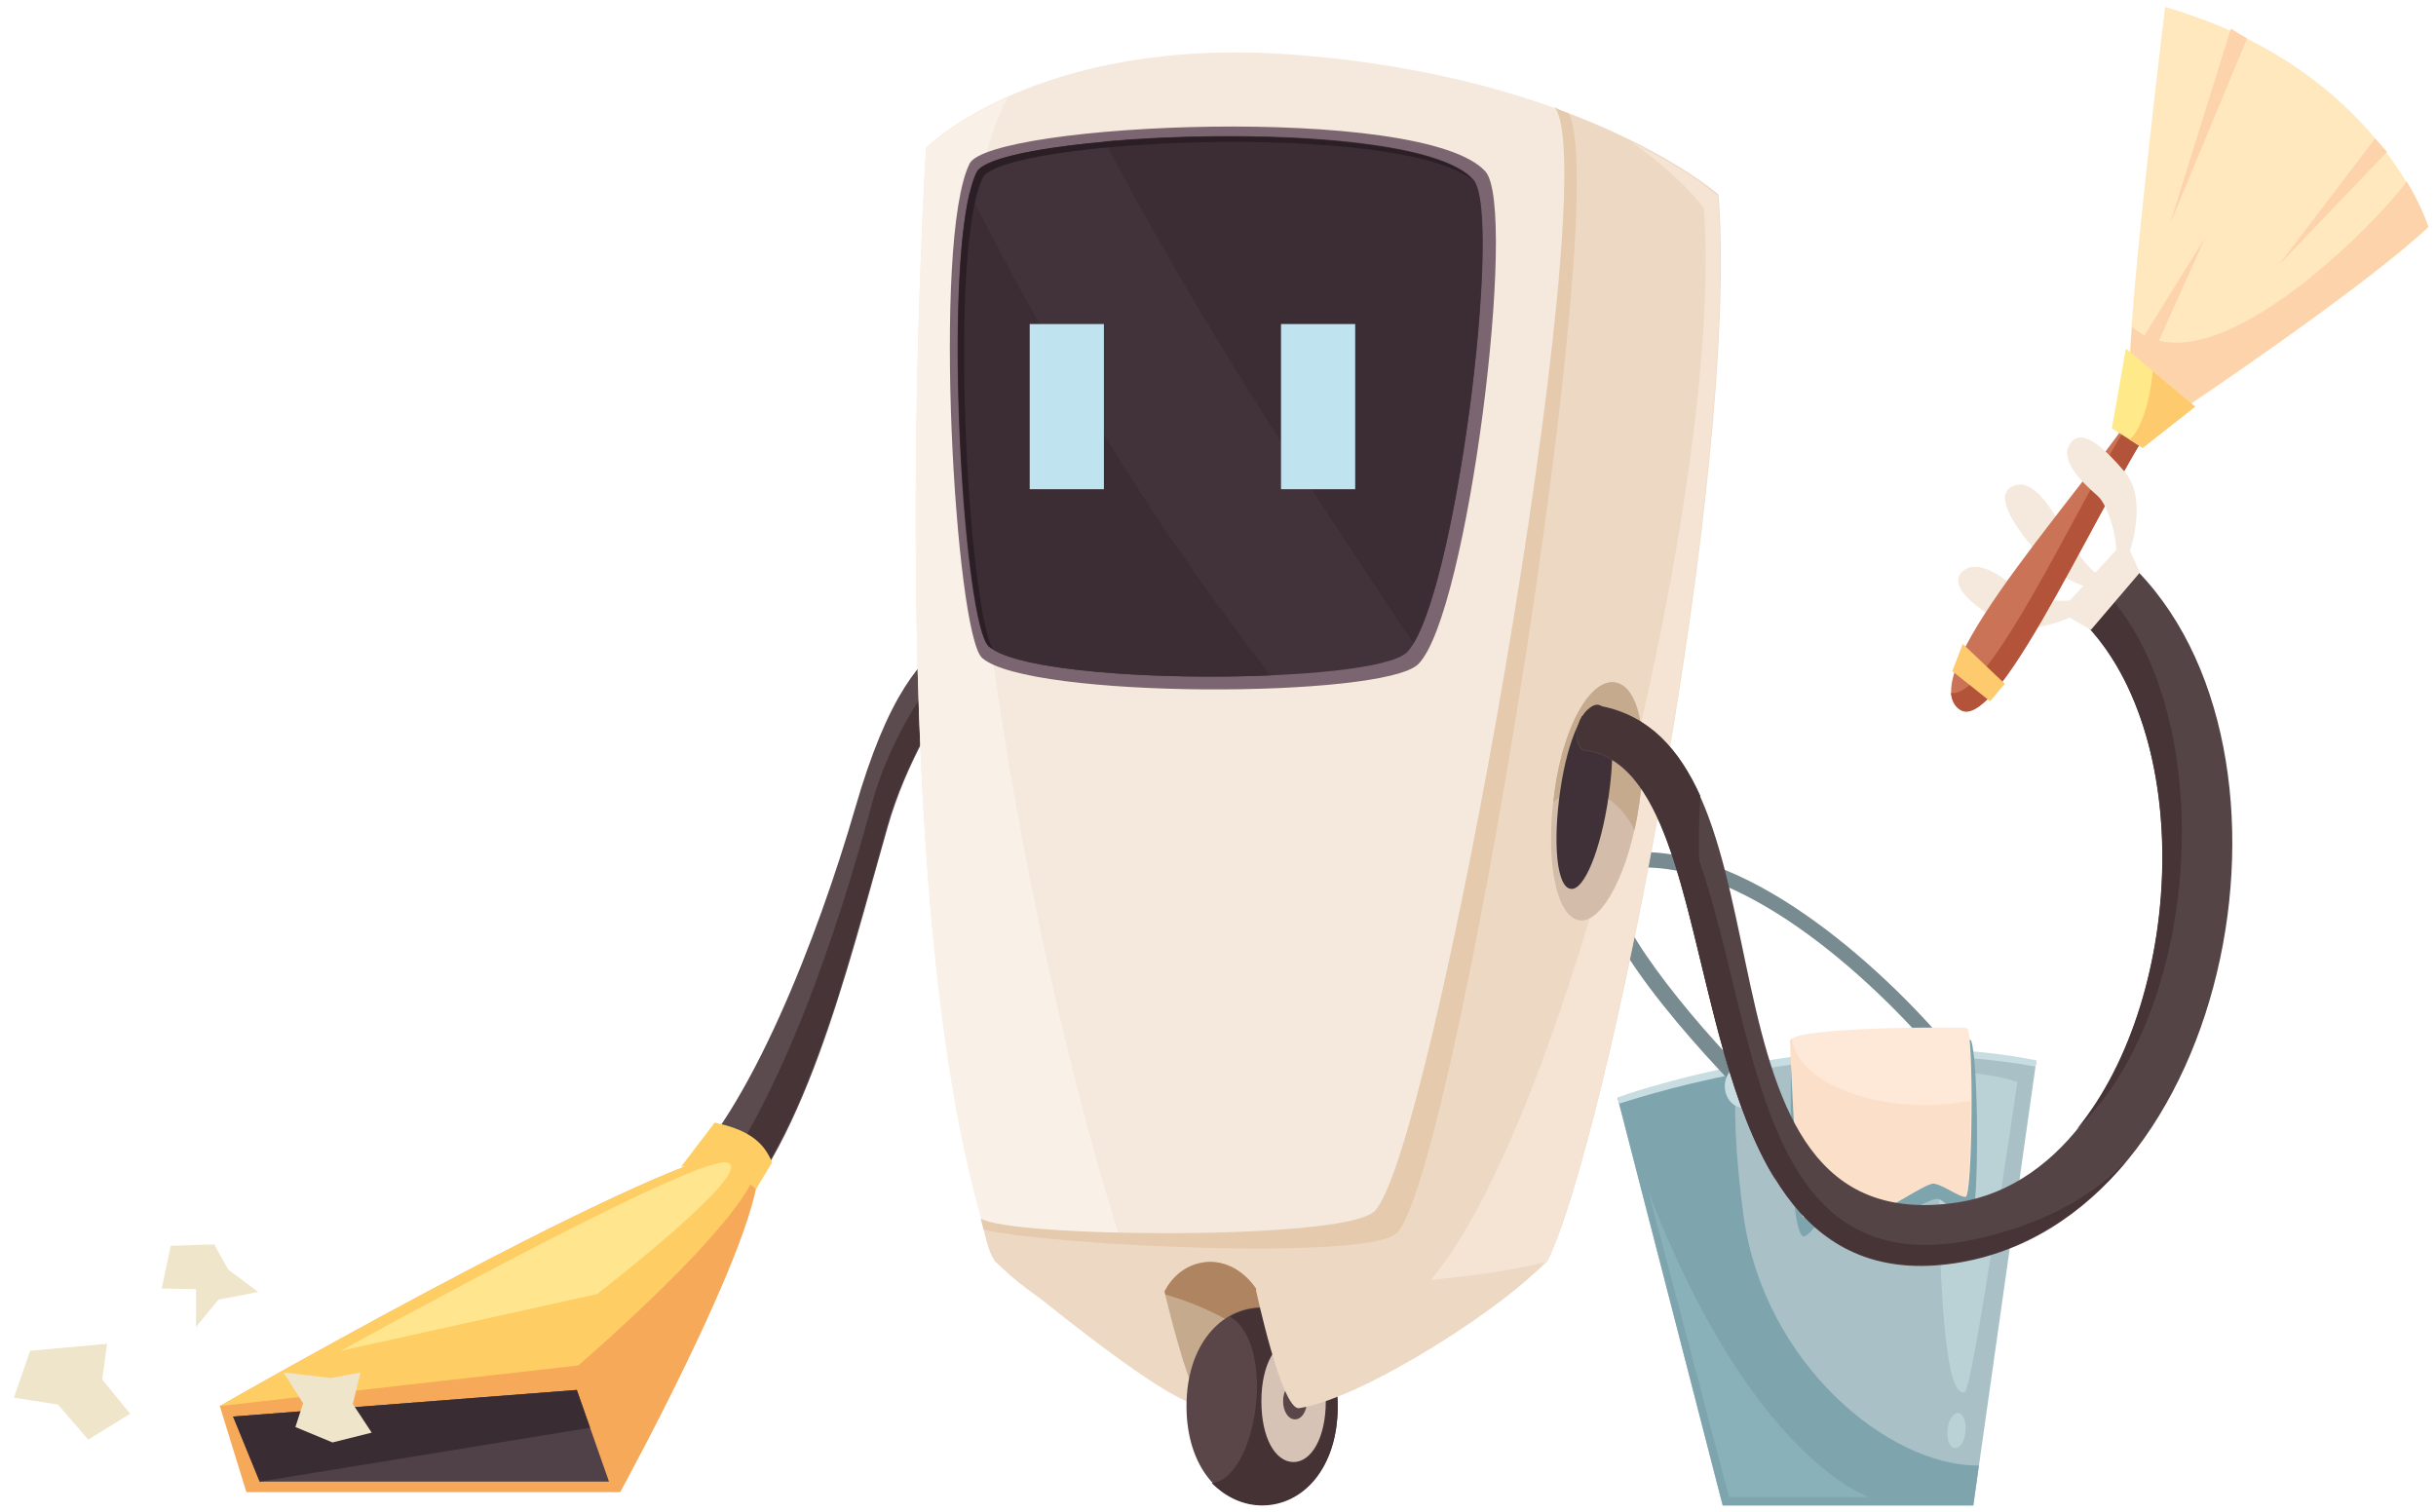 <?xml version="1.0" encoding="utf-8"?>
<!-- Generator: Adobe Illustrator 28.1.0, SVG Export Plug-In . SVG Version: 6.00 Build 0)  -->
<svg version="1.1" id="Слой_1" xmlns="http://www.w3.org/2000/svg" xmlns:xlink="http://www.w3.org/1999/xlink" x="0px" y="0px"
	 viewBox="0 0 348 216" style="enable-background:new 0 0 348 216;" xml:space="preserve">
<style type="text/css">
	.st0{fill:#A8C0C6;}
	.st1{fill:#BAD2D6;}
	.st2{fill:#7EA4AE;}
	.st3{fill:#C7DDE1;}
	.st4{fill:#778B91;}
	.st5{fill:#FEE9D8;}
	.st6{fill:#FCDFC8;}
	.st7{fill:#88B1BA;}
	.st8{fill:#5C4B4E;}
	.st9{fill:#473437;}
	.st10{fill:#F4E9DC;}
	.st11{fill:#F9F1E7;}
	.st12{fill:#EDD9C3;}
	.st13{fill:#E5CAAE;}
	.st14{fill:#F5E4D4;}
	.st15{fill:#C6AA8E;}
	.st16{fill:#AF8461;}
	.st17{fill:#5A4648;}
	.st18{fill:#443235;}
	.st19{fill:#D7C3B5;}
	.st20{fill:#7B6570;}
	.st21{fill:#42323A;}
	.st22{fill:#D3BCA9;}
	.st23{fill:#3F3137;}
	.st24{fill:#554446;}
	.st25{fill:#EFE5CA;}
	.st26{fill:#CB7356;}
	.st27{fill:#B35339;}
	.st28{fill:#FFE7BE;}
	.st29{fill:#FCD3AA;}
	.st30{fill:#FFE989;}
	.st31{fill:#FDCA6E;}
	.st32{fill:#3B2D33;}
	.st33{fill:#F7A95A;}
	.st34{fill:#FECE64;}
	.st35{fill:#504149;}
	.st36{fill:#392C33;}
	.st37{fill:#FFE58E;}
	.st38{fill:#BFE3EF;}
	.st39{fill:#2B1F25;}
</style>
<g>
	<g>
		<g>
			<path class="st0" d="M281.9,215.1h-35.8l-15-58.2c0,0,30.3-11.1,59.8-5.3L281.9,215.1z"/>
			<path class="st1" d="M280.8,204.4c0.1-1.4-0.4-2.5-1.1-2.5c-0.7,0-1.4,1.1-1.5,2.5c-0.1,1.4,0.4,2.5,1.1,2.5
				C280.1,206.9,280.7,205.8,280.8,204.4z"/>
			<path class="st1" d="M288.2,154.6c0,0-6.4,43.9-7.5,44.3c-4.8,1.8-3.6-46-3.6-46S284.2,153.2,288.2,154.6z"/>
			<path class="st2" d="M282.5,209.4c-12.7,0-30.4-14.5-33.4-35.5c-1.2-8.8-1.5-15.9-1-21.5c-10.2,2-17,4.5-17,4.5l15,58.2h35.8
				l0.8-5.7C282.6,209.4,282.6,209.4,282.5,209.4z"/>
			<path class="st3" d="M290.8,152.4l0.1-0.9c-29.6-5.8-59.8,5.3-59.8,5.3l0.2,0.9C236,156.2,263.6,147.4,290.8,152.4z"/>
			<path class="st4" d="M248.9,156.3c-0.2-0.2-23.2-23.1-20.3-31.5c0.6-1.8,2.2-2.8,4.8-3c16.9-1.1,37.1,17.9,46.3,29.3l-1.6,1.4
				c-9-11.1-28.4-29.6-44.5-28.5c-2.5,0.2-2.8,1.2-2.9,1.5c-1.7,4.8,10.8,20.2,19.8,29.1L248.9,156.3z"/>
			<path class="st3" d="M246.4,155.2c0,1.7,1.2,3.1,2.7,3.1c1.5,0,2.7-1.4,2.7-3.1c0-1.7-1.2-3.1-2.7-3.1
				C247.6,152.1,246.4,153.5,246.4,155.2z"/>
			<path class="st4" d="M247.9,155.2c0,0.8,0.5,1.4,1.2,1.4c0.7,0,1.2-0.6,1.2-1.4c0-0.8-0.6-1.4-1.2-1.4
				C248.4,153.8,247.9,154.4,247.9,155.2z"/>
			<path class="st2" d="M255.9,150.4c0,0-0.6,24.4,1.6,26.2c0.9,0.7,4.5-5.5,5.6-5.2c1,0.3,3.5,3.6,4.9,3.6c1.4,0.1,7.5-3.8,8.8-3.7
				c1.2,0.1,2.7,3.1,4.9,2.2c1-0.4,1-21.6-0.1-24.8C281,147.5,256.7,148.5,255.9,150.4z"/>
			<path class="st5" d="M255.8,148.6c0,0,1,25,1.9,25.3c1,0.2,4.6-4.4,5.6-4.1c1,0.2,3.3,3.4,4.6,3.4c1.3,0,7.1-4.1,8.3-4.1
				c1.2,0,3.7,1.9,4.6,1.9c1,0,1.2-23.8,0.2-24.1C280.1,146.7,256.6,146.7,255.8,148.6z"/>
			<path class="st6" d="M275.1,157.9c-10.2,0-18.5-4.2-19.1-9.5c-0.1,0.1-0.2,0.2-0.3,0.2c0,0,1,25,1.9,25.3c1,0.2,4.6-4.4,5.6-4.1
				c1,0.2,3.3,3.4,4.6,3.4c1.3,0,7.1-4.1,8.3-4.1c1.2,0,3.7,1.9,4.6,1.9c0.5,0,0.8-7.2,0.8-13.7
				C279.6,157.6,277.4,157.9,275.1,157.9z"/>
			<path class="st7" d="M267,213.9c0,0-16.8-5.4-31.5-43.6l11.5,43.6H267z"/>
		</g>
		<path class="st8" d="M122.1,115.7c4.8-16.7,9.5-21.6,14-24.8c0,0,0.5,7.6,0.6,7.5c-2,2-7.3,10.6-9.9,19.8
			c-5.8,20.3-12.1,47.1-25.1,58.4l-5.1-8.2C107.1,159.1,116.9,133.6,122.1,115.7z"/>
		<path class="st9" d="M124.6,114.7c2.7-10.1,9.4-19.1,11.6-21.2c0,0,0-0.2,0-0.5c0.2,2.2,0.4,5.3,0.4,5.3c-2,2-7.3,10.6-9.9,19.8
			c-5.8,20.3-12.1,47.1-25.1,58.4l-2.3-3.7C111,159.3,119.6,133.3,124.6,114.7z"/>
		<path class="st10" d="M181.4,201.5c0,0,31.2-12.7,39.6-21.4c8.4-17,27.5-112.8,24.4-152.3c0,0-18.9-16.9-60.8-20
			c-36.4-2.7-52.3,13.3-52.3,13.3s-7.1,111.5,9.8,158.9C158.9,192.9,181.4,201.5,181.4,201.5z"/>
		<path class="st11" d="M132.3,21.2c0,0,3.7-3.7,11.6-7.2c-14.6,27.3,1.9,120.1,17,165.7c10.2,8.2,14.2,16.8,22.6,20.9
			c-1.3,0.6-2,0.9-2,0.9s-22.5-8.6-39.4-21.4C125.2,132.7,132.3,21.2,132.3,21.2z"/>
		<path class="st12" d="M196.3,173.4c8.2-6.5,33.4-148.1,25.9-157.9c15.8,5.7,23.3,12.3,23.3,12.3c3.1,39.5-16,135.3-24.4,152.3
			c-8.4,8.7-39.6,21.4-39.6,21.4s-28.9-10.2-39.4-21.4c-1-1.3-1.4-3.9-1.9-5.9C144.3,176.9,191,177.5,196.3,173.4z"/>
		<path class="st13" d="M224.1,16.2c6.6,12.4-16.8,153.9-24.7,160.1c-4.8,3.8-48.8,1.7-58.9-0.6c-0.1-0.4-0.2-0.9-0.4-1.6
			c4.2,2.7,50.9,3.2,56.1-0.9c8.2-6.5,33.4-148.1,25.9-157.9C222.7,15.7,223.7,16.1,224.1,16.2z"/>
		<g>
			<path class="st14" d="M201.9,185.5c20.4-18.2,44.6-116.4,41.5-155.8c0,0-3.4-4.6-10.3-9.4c8.3,4.1,12.3,7.7,12.3,7.7
				c3.1,39.5-16,135.3-24.4,152.3c-0.6,0.6-1.3,1.2-2.1,1.9C218.9,182,207.9,186.8,201.9,185.5z"/>
		</g>
		<path class="st15" d="M174.6,201.2c2.2-0.5,9.6-10.6,9.6-10.6l-4.7-6.3c-4.2-6.2-11.2-4.6-13.4,0.8
			C164.7,188.6,170.9,202.1,174.6,201.2z"/>
		<path class="st16" d="M166.2,184.9c2.3-5.2,9.2-6.7,13.3-0.7l4.7,6.3c0,0-0.9,1.2-2.1,2.8C177.6,189.4,171.6,186.3,166.2,184.9z"
			/>
		<path class="st12" d="M171.6,200.7c-2.3-3.3-5.3-16.4-5.3-16.4l-24.3-4.2C142,180.1,167.2,201.4,171.6,200.7z"/>
		<path class="st17" d="M169.5,200.9c0-8.7,4.9-14.1,10.8-14.1c6,0,10.8,5.4,10.8,14.1c0,8.7-4.9,14.1-10.8,14.1
			C174.3,215,169.5,209.6,169.5,200.9z"/>
		<path class="st18" d="M175.7,188.1c1.4-0.8,3-1.2,4.6-1.2c6,0,10.8,5.4,10.8,14.1c0,8.7-4.9,14.1-10.8,14.1
			c-2.7,0-5.2-1.2-7.2-3.2C179.5,211.3,182.5,192.2,175.7,188.1z"/>
		<path class="st19" d="M180.2,200.2c0-5.3,2.1-8.7,4.6-8.7c2.5,0,4.6,3.3,4.6,8.7c0,5.3-2.1,8.7-4.6,8.7
			C182.2,208.9,180.2,205.5,180.2,200.2z"/>
		<path class="st17" d="M183.3,200.2c0-1.4,0.7-2.6,1.7-2.6c0.9,0,1.7,1.2,1.7,2.6c0,1.4-0.7,2.6-1.7,2.6
			C184,202.8,183.3,201.6,183.3,200.2z"/>
		<path class="st20" d="M202.6,94.9c-5,4.9-55.7,5-62.3-0.9c-3.8-3.4-7.2-59.5-1.8-70.6c2.8-5.8,64.9-8.7,73.7,1.1
			C216.9,29.7,209.7,87.9,202.6,94.9z"/>
		<path class="st21" d="M201,93.2c-4.8,4.7-53.5,4.8-59.7-0.8c-3.6-3.3-6.9-57.2-1.7-67.8c2.7-5.6,62.4-8.3,70.9,1.1
			C214.8,30.6,207.8,86.4,201,93.2z"/>
		<path class="st22" d="M222.1,112.9c1.4-9.8,5.3-15.9,8.6-15.4c3.4,0.5,4.9,7.4,3.5,17.2c-1.4,9.8-5.3,17.3-8.6,16.8
			C222.2,130.9,220.7,122.6,222.1,112.9z"/>
		<path class="st15" d="M233.5,118.6c-1.7-3.4-4.4-5.6-7.4-5.6c-1.5,0-2.9,0.6-4.2,1.6c0.1-0.5,0.1-1.1,0.2-1.7
			c1.4-9.8,5.3-15.9,8.6-15.4c3.4,0.5,4.9,7.4,3.5,17.2C234,116,233.8,117.3,233.5,118.6z"/>
		<path class="st23" d="M222.9,112.9c1.1-7.6,3.5-12.4,5.4-12.2c1.9,0.3,2.6,5.6,1.5,13.1c-1.1,7.6-3.5,13.5-5.4,13.2
			C222.4,126.8,221.8,120.5,222.9,112.9z"/>
		<path class="st12" d="M185.6,201.2c-2.5,0.4-6.2-17-6.2-17s28.7-0.4,41.3-3.9C216.1,185.9,195.2,199.7,185.6,201.2z"/>
		<path class="st24" d="M279.3,180.5c40.1-6.1,53-76.1,23.5-101.3l-6.9,8.1c23.1,19.7,14.1,79.8-16.2,84.5
			c-40.9,6.2-21.1-64.9-50.9-70.8c-2.4-0.9-4.9,4-2.8,6.2C249.6,109.3,236.3,187,279.3,180.5z"/>
		<g>
			<path class="st9" d="M295.9,87.2l3.5-4.1c18,17.1,15.5,61-2.7,78.2C312.4,142.2,313.8,102.6,295.9,87.2z"/>
			<path class="st9" d="M282.9,176.9c8.1-1.9,15.2-5.2,20.9-11c-6.4,7.6-14.6,13-24.5,14.5c-43,6.6-29.7-71.2-53.2-73.4
				c-1.2-1.2-0.9-3.3-0.1-4.7C256.7,112.7,238.4,187.2,282.9,176.9z"/>
		</g>
		<polygon class="st10" points="298.7,90 294.2,87.4 303.6,77.2 305.7,81.8 		"/>
		<path class="st10" d="M280.3,81.7c-2,2,1.7,4.9,5.4,7.1c3.5,2.1,9,0.3,12.7-2l-1.2-1.3c-1.8,0.8-7.4,0.1-8.9-1.2
			C286,82.3,282.4,79.7,280.3,81.7z"/>
		<path class="st10" d="M287.5,69.5c-2.6,1.2,0,5.2,2.7,8.5c2.6,3.2,6.7,6.8,11,5.9l-0.7-1.6c-1.9,0.1-5.4-5.8-6.3-7.6
			C292.6,71.9,290.1,68.2,287.5,69.5z"/>
		<path class="st25" d="M12.6,205.7l6-3.7l-4-4.9l0.7-5.1l-11,1C2,199.7,2,199.7,2,199.7l6.3,1L12.6,205.7z"/>
		<polygon class="st25" points="30.6,177.8 24.4,178 23.1,184.1 28,184.2 28,189.6 31.2,185.7 36.9,184.6 32.6,181.4 		"/>
		<path class="st26" d="M309.3,58c-7.9,10.1-23.6,47.2-29.3,43.4c-7.5-5.1,20.5-34.2,26.6-45.4C307.2,55,309.3,58,309.3,58z"/>
		<path class="st27" d="M307.1,55.8c0.8,0.2,2.2,2.2,2.2,2.2c-7.9,10.1-23.6,47.2-29.3,43.4c-0.8-0.5-1.2-1.4-1.3-2.4
			C284.7,100.2,299.3,66.2,307.1,55.8z"/>
		<path class="st10" d="M295.8,63.3c1.7-2.3,5,0.9,7.8,4.2c2.6,3.1,1.7,8.8,0.1,12.9l-1.5-1c0.5-1.9-1-7.3-2.6-8.6
			C297.2,68.7,294.1,65.6,295.8,63.3z"/>
		<path class="st28" d="M311.7,58.6c0,0,25.5-17.1,35.2-26.1c0,0-7.1-22.7-37.6-31.5c0,0-6.3,51.8-4.9,54.2
			C306,57.5,307.9,59.9,311.7,58.6z"/>
		<path class="st29" d="M343.8,25.9c2.3,3.8,3.1,6.5,3.1,6.5c-9.7,9.1-35.2,26.1-35.2,26.1c-3.8,1.3-5.8-1.1-7.2-3.4
			c-0.3-0.5-0.3-3.8,0.1-8.4C315.8,56.7,340.5,30.8,343.8,25.9z"/>
		<polygon class="st30" points="306.1,64 301.7,61.2 303.7,49.8 313.6,58.1 		"/>
		<g>
			<path class="st31" d="M307.4,54.2c0.1-0.4,0.1-0.8,0.1-1.2l6.1,5.1l-7.5,5.9l-1.9-1.2C305.5,61.9,306.9,58.4,307.4,54.2z"/>
			<path class="st31" d="M301.9,61.3l-0.1-0.1l0-0.2C301.8,61.1,301.8,61.2,301.9,61.3z"/>
		</g>
		<g>
			<path class="st32" d="M157.8,20.2c19.1-1.7,47.1-0.8,52.6,5.4c4.2,4.7-2,55.8-8.5,66.3C184.2,65.3,171.3,45.7,157.8,20.2z"/>
			<path class="st32" d="M181.5,96.5c-16,0.7-36.4-0.6-40.3-4.2c-3.4-3-6.4-49.4-2.7-64.7C151.9,53.6,163.8,73.6,181.5,96.5z"/>
		</g>
		<path class="st9" d="M228.8,100.9c6.9,1.4,11.1,6.2,14.1,12.8c-0.1,2.1-0.2,4.2-0.2,6.3c0,18.6,4.2,35.6,11,48.7
			c-12.8-20.6-11-60-27.6-61.6C224,104.8,226.5,100,228.8,100.9z"/>
		<path class="st33" d="M88.6,213.2c0,0,24-43.8,19.1-48.5c-4.9-4.7-76.3,36.2-76.3,36.2l3.8,12.3H88.6z"/>
		<path class="st34" d="M82.6,195.1c0,0,30-25.7,25.1-30.4c-4.9-4.7-76.3,36.2-76.3,36.2L82.6,195.1z"/>
		<polygon class="st35" points="87,211.7 37.1,211.7 33.3,202.4 82.4,198.6 		"/>
		<polygon class="st36" points="37.1,211.7 33.3,202.4 82.4,198.6 84.3,204 		"/>
		<polygon class="st25" points="51.5,196.1 47.3,196.9 40.5,196.1 43.3,200.5 42.2,203.9 47.5,206.1 53.1,204.7 50.4,200.6 		"/>
		<polygon class="st29" points="310,32 321,5.5 318.7,4.1 		"/>
		<polygon class="st29" points="325.6,37.8 341,21.7 339.3,19.8 		"/>
		<path class="st34" d="M108,169.9l2.3-3.8c-1.3-3.3-4-4.8-8.2-5.7l-4.8,6.3C102.2,166.4,104.8,167,108,169.9z"/>
		<path class="st37" d="M85.3,184.9L48.7,193c0,0,50.2-27.8,55.1-26.9C108.6,166.9,85.3,184.9,85.3,184.9z"/>
		<rect x="183" y="46.3" class="st38" width="10.6" height="23.6"/>
		<rect x="185.2" y="48.9" class="st38" width="6.3" height="18.3"/>
		<rect x="147.1" y="46.3" class="st38" width="10.6" height="23.6"/>
		<rect x="149.2" y="48.9" class="st38" width="6.3" height="18.3"/>
		<polygon class="st31" points="284.3,100.2 278.9,95.9 280.4,92 286.4,97.7 		"/>
		<polygon class="st29" points="307.5,50.7 315,34 305.5,49.3 		"/>
		<path class="st39" d="M139.5,24.6c2.7-5.6,62.4-8.3,70.9,1.1c0,0,0.1,0.1,0.1,0.1c-10.7-8.6-67.4-5.9-70.1-0.4
			c-5,10.3-2.1,61,1.4,67.3c-0.2-0.1-0.3-0.2-0.5-0.3C137.6,89.1,134.4,35.2,139.5,24.6z"/>
		<rect x="184" y="47.8" class="st38" width="8.6" height="20.5"/>
		<rect x="148.2" y="47.8" class="st38" width="8.6" height="20.5"/>
	</g>
</g>
</svg>
